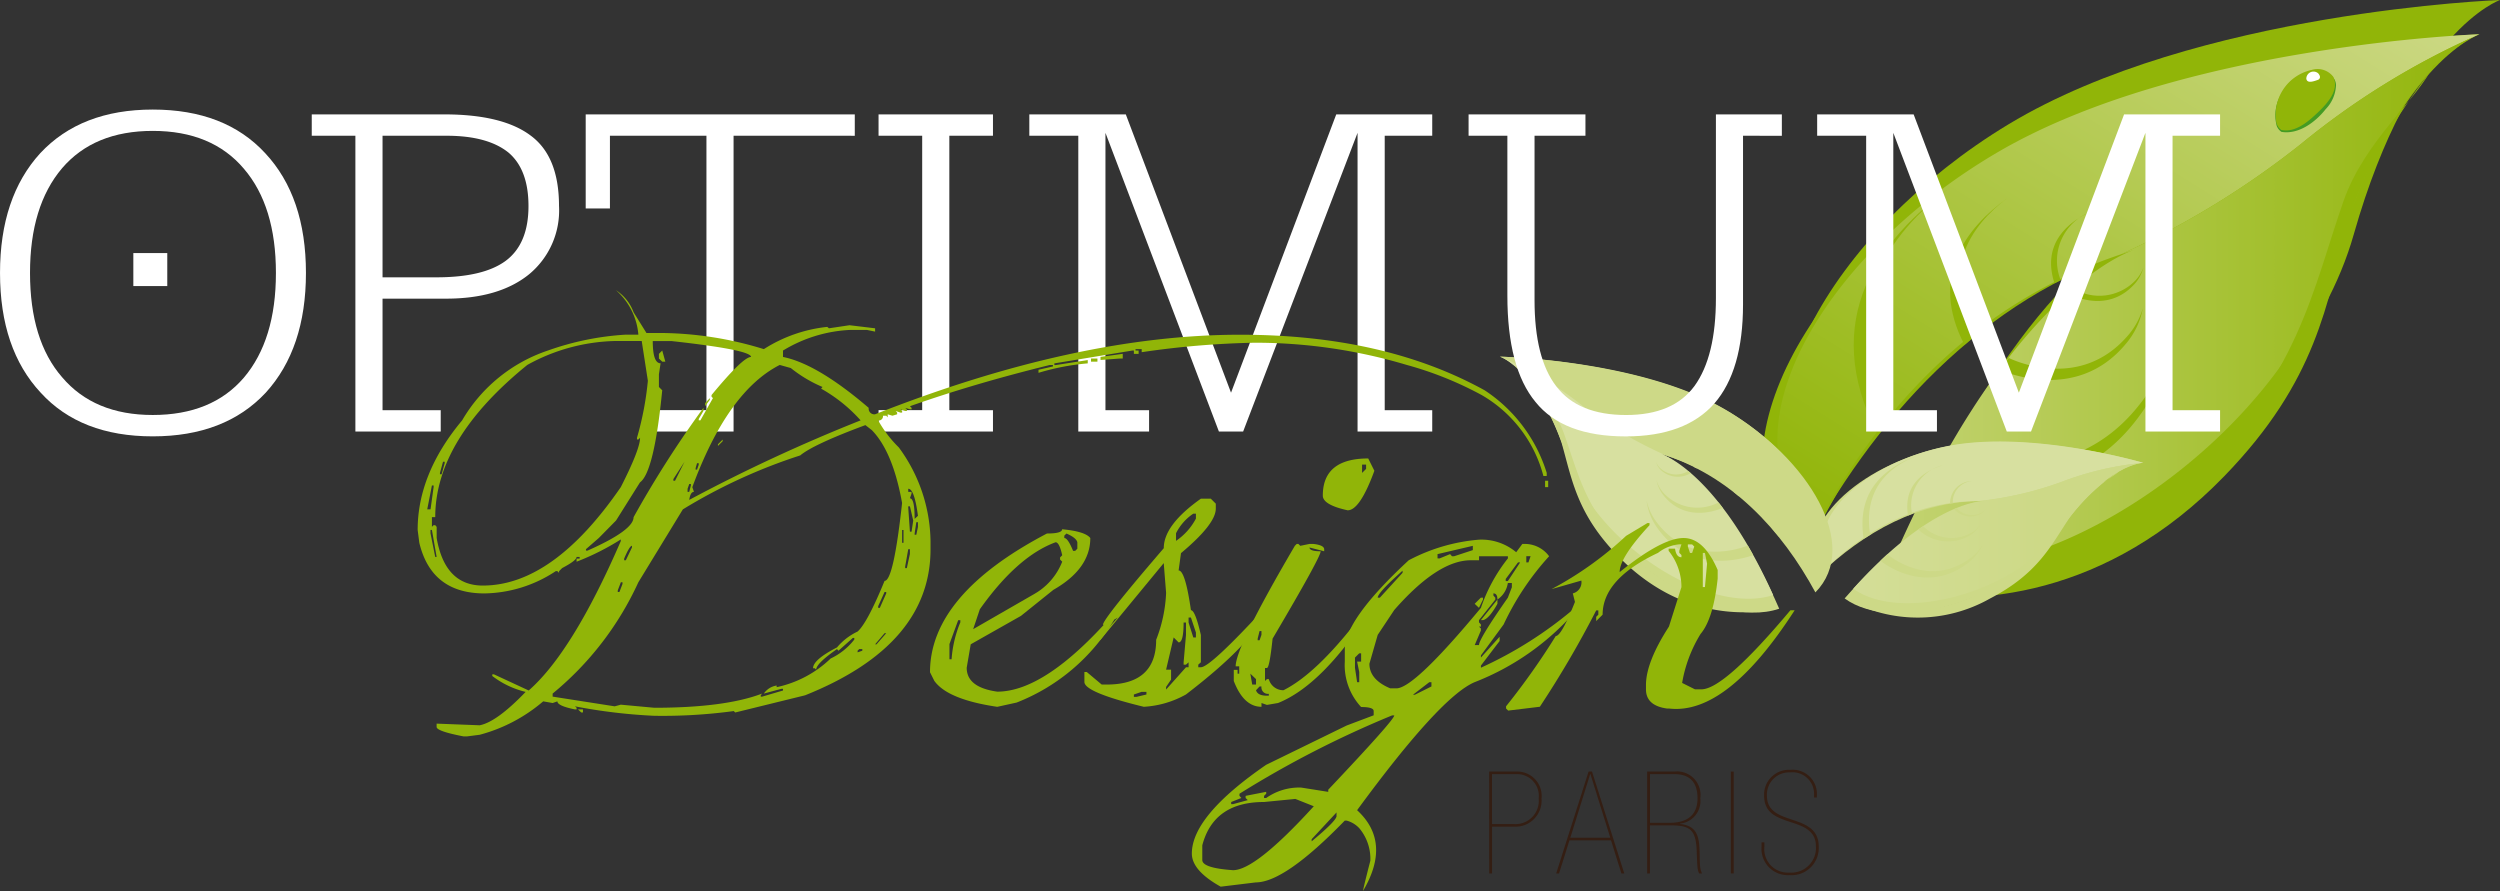 <?xml version="1.0" encoding="UTF-8"?> <svg xmlns="http://www.w3.org/2000/svg" xmlns:xlink="http://www.w3.org/1999/xlink" width="234.033" height="83.409" viewBox="0 0 234.033 83.409"><rect x="0" y="0" width="234.033" height="83.409" fill="#333333" stroke="none"/><defs><linearGradient id="linear-gradient" x1="0.905" y1="-0.13" x2="-0.032" y2="0.839" gradientUnits="objectBoundingBox"><stop offset="0" stop-color="#cdd987"></stop><stop offset="1" stop-color="#91b508"></stop></linearGradient><linearGradient id="linear-gradient-2" x1="-941.594" y1="0.514" x2="913.966" y2="0.514" gradientUnits="objectBoundingBox"><stop offset="0" stop-color="#e3d400"></stop><stop offset="1" stop-color="#91b508"></stop></linearGradient><linearGradient id="linear-gradient-3" x1="-855.861" y1="0.493" x2="829.144" y2="0.493" xlink:href="#linear-gradient-2"></linearGradient><linearGradient id="linear-gradient-4" x1="-0.198" y1="0.5" x2="1.01" y2="0.5" xlink:href="#linear-gradient"></linearGradient><linearGradient id="linear-gradient-5" x1="-309.873" y1="0.503" x2="300.133" y2="0.503" xlink:href="#linear-gradient-2"></linearGradient><linearGradient id="linear-gradient-6" x1="-5638.559" y1="0.5" x2="2373.033" y2="0.5" xlink:href="#linear-gradient-2"></linearGradient><linearGradient id="linear-gradient-7" x1="0.595" y1="2.363" x2="-0.227" y2="3.9" gradientUnits="objectBoundingBox"><stop offset="0" stop-color="#d7e0a0"></stop><stop offset="1" stop-color="#cdd987"></stop></linearGradient><linearGradient id="linear-gradient-8" x1="-1447.411" y1="37272.141" x2="327.295" y2="37272.141" xlink:href="#linear-gradient-2"></linearGradient><linearGradient id="linear-gradient-9" x1="-0.331" y1="2.905" x2="0.649" y2="2.905" xlink:href="#linear-gradient-7"></linearGradient><linearGradient id="linear-gradient-10" x1="-464.709" y1="84157.688" x2="115.254" y2="84157.688" xlink:href="#linear-gradient-2"></linearGradient><linearGradient id="linear-gradient-11" x1="-8594.41" y1="73974.469" x2="-599.664" y2="73974.469" xlink:href="#linear-gradient-2"></linearGradient><linearGradient id="linear-gradient-12" x1="8.526" y1="-0.21" x2="7.596" y2="0.777" xlink:href="#linear-gradient-7"></linearGradient><linearGradient id="linear-gradient-13" x1="13701.411" y1="-383.01" x2="15499.711" y2="-383.01" xlink:href="#linear-gradient-2"></linearGradient><linearGradient id="linear-gradient-14" x1="11794.168" y1="-231.852" x2="13486.272" y2="-231.852" xlink:href="#linear-gradient-2"></linearGradient><linearGradient id="linear-gradient-15" x1="9.168" y1="0.436" x2="10.362" y2="0.436" xlink:href="#linear-gradient-7"></linearGradient><linearGradient id="linear-gradient-16" x1="4370.132" y1="-90.064" x2="4976.054" y2="-90.064" xlink:href="#linear-gradient-2"></linearGradient><radialGradient id="radial-gradient" cx="0.54" cy="0.234" r="0.895" gradientTransform="matrix(-1.007, 0.19, 0.155, 0.779, 228.129, -21.154)" gradientUnits="objectBoundingBox"><stop offset="0" stop-color="#fffdf4"></stop><stop offset="1" stop-color="#91b508"></stop></radialGradient></defs><g id="Groupe_127" data-name="Groupe 127" transform="translate(-9.599 -24.023)"><g id="Groupe_15" data-name="Groupe 15" transform="translate(176.492 24.023)"><g id="Groupe_14" data-name="Groupe 14"><g id="Groupe_13" data-name="Groupe 13"><path id="Tracé_37" data-name="Tracé 37" d="M234.755,44.813l.377-.12s-.129.036-.377.12c-14.3,4.5-24.071,15.351-30.741,28.1-9.456-9.335.922-27.233,17.552-37.262,17.569-10.592,46-11.627,46-11.627s-8.27,2.841-13.7,21.962c-5.137,18.106-28.729,34.547-42.424,30.152C221.539,52.029,232.273,45.664,234.755,44.813Z" transform="translate(-200.422 -24.023)" fill="#91b508"></path></g></g></g><g id="Groupe_30" data-name="Groupe 30" transform="translate(174.572 27.229)"><g id="Groupe_18" data-name="Groupe 18"><g id="Groupe_17" data-name="Groupe 17"><g id="Groupe_16" data-name="Groupe 16"><path id="Tracé_38" data-name="Tracé 38" d="M233.03,47.883h0c-14.3,4.5-24.54,15.947-31.212,28.7-9.454-9.335.923-27.233,17.553-37.262,17.569-10.592,46-11.627,46-11.627s-8.271,2.841-13.7,21.962C246.533,67.757,222.943,84.2,209.248,79.8,219.344,55.7,230.548,48.734,233.03,47.883Z" transform="translate(-198.227 -27.689)" fill="#91b508"></path></g></g></g><g id="Groupe_19" data-name="Groupe 19" transform="translate(1.416)"><path id="Tracé_39" data-name="Tracé 39" d="M274.914,27.689a4.453,4.453,0,0,0-.562.25C274.538,27.858,274.73,27.766,274.914,27.689Z" transform="translate(-209.189 -27.689)" fill="none"></path><path id="Tracé_40" data-name="Tracé 40" d="M265.01,27.939a4.45,4.45,0,0,1,.561-.25s-27.828.979-45.027,11c-16.279,9.491-26.438,26.429-17.182,35.264,6.33-11.7,15.315-21.2,28.619-25.653a81.054,81.054,0,0,0,16.875-10.336A72.019,72.019,0,0,1,265.01,27.939Z" transform="translate(-199.846 -27.689)" fill="url(#linear-gradient)"></path><path id="Tracé_41" data-name="Tracé 41" d="M238.009,50.78l.006,0C237.958,50.8,237.982,50.788,238.009,50.78Z" transform="translate(-204.628 -30.584)" fill="url(#linear-gradient-2)"></path><path id="Tracé_42" data-name="Tracé 42" d="M238.02,50.777l0,0C238.047,50.769,238.084,50.757,238.02,50.777Z" transform="translate(-204.632 -30.583)" fill="url(#linear-gradient-3)"></path><path id="Tracé_43" data-name="Tracé 43" d="M250.4,38a81.054,81.054,0,0,1-16.874,10.336c.415-.139.822-.289,1.246-.419-.027.009-.051.016.006,0h0c.065-.019.028-.008,0,0-2.434.809-12.716,6.32-22.6,29.124,13.406,4.16,36.5-11.4,41.53-28.535,4.474-15.244,10.925-19.554,12.846-20.534A72.02,72.02,0,0,0,250.4,38Z" transform="translate(-201.393 -27.725)" fill="url(#linear-gradient-4)"></path><path id="Tracé_44" data-name="Tracé 44" d="M238.02,50.773Z" transform="translate(-204.633 -30.579)" fill="url(#linear-gradient-5)"></path><path id="Tracé_45" data-name="Tracé 45" d="M238.013,50.78h.006Z" transform="translate(-204.632 -30.584)" fill="url(#linear-gradient-6)"></path></g><g id="Groupe_29" data-name="Groupe 29" transform="translate(8.56 2.711)" style="mix-blend-mode: multiply;isolation: isolate"><path id="Tracé_46" data-name="Tracé 46" d="M254.293,43.671c-2.847,8.09-4.212,16.77-14.364,25.962-9.867,8.934-20.079,11.5-28.575,10.558,8.529,1.705,20.873.478,31.751-10.725,8.763-9.033,9.572-16.138,11.631-23.751,2.007-7.42,8.292-14.926,8.292-14.926s-.125.075-.348.216C261.337,34.059,256.308,37.947,254.293,43.671Z" transform="translate(-208.433 -30.789)" fill="#91b508"></path><g id="Groupe_22" data-name="Groupe 22" transform="translate(0 11.61)"><g id="Groupe_20" data-name="Groupe 20"><path id="Tracé_47" data-name="Tracé 47" d="M211.126,65.31c-4.769-9.865.006-16.9,5.969-21.246-6.585,4.734-12.454,12.367-6.812,23.172l1.43-1.788C211.334,65.367,211.126,65.31,211.126,65.31Z" transform="translate(-208.014 -44.064)" fill="#91b508"></path></g><g id="Groupe_21" data-name="Groupe 21" transform="translate(7.604 15.396)"><path id="Tracé_48" data-name="Tracé 48" d="M236.086,66.321c-6.722,8.94-17.043,5.289-18.323,4.792-.67,1.205-1.056,1.949-1.056,1.949s12.048,4.69,19.294-5.6a11.97,11.97,0,0,0,2.242-5.8A11.416,11.416,0,0,1,236.086,66.321Z" transform="translate(-216.708 -61.668)" fill="#91b508"></path></g></g><g id="Groupe_25" data-name="Groupe 25" transform="translate(9.021 12.611)"><g id="Groupe_23" data-name="Groupe 23"><path id="Tracé_49" data-name="Tracé 49" d="M220.29,58.02c-2.83-5.85-.112-10.233,3.428-12.812-3.911,2.807-7.391,7.339-4.043,13.753l.965-.855C220.417,58.058,220.29,58.02,220.29,58.02Z" transform="translate(-218.328 -45.208)" fill="#91b508"></path></g><g id="Groupe_24" data-name="Groupe 24" transform="translate(4.664 10.328)"><path id="Tracé_50" data-name="Tracé 50" d="M235.554,59.673c-4.385,4.98-10.327,2.347-11.059,2-.511.666-.834,1.1-.834,1.1s7.033,3.332,11.793-2.43a7.124,7.124,0,0,0,1.586-3.327A6.77,6.77,0,0,1,235.554,59.673Z" transform="translate(-223.661 -57.017)" fill="#91b508"></path></g></g><g id="Groupe_28" data-name="Groupe 28" transform="translate(18.479 13.969)"><g id="Groupe_26" data-name="Groupe 26"><path id="Tracé_51" data-name="Tracé 51" d="M229.988,52.974a4.916,4.916,0,0,1,2.7-6.213c-2.219,1.09-4.375,3.085-3.233,6.625l.7-.341C230.045,53,229.988,52.974,229.988,52.974Z" transform="translate(-229.143 -46.761)" fill="#91b508"></path></g><g id="Groupe_27" data-name="Groupe 27" transform="translate(1.599 5.192)"><path id="Tracé_52" data-name="Tracé 52" d="M237.136,54a4.679,4.679,0,0,1-5.653.64l-.513.436s3.423,2.033,6.088-.738A3.631,3.631,0,0,0,238,52.7,3.544,3.544,0,0,1,237.136,54Z" transform="translate(-230.971 -52.698)" fill="#91b508"></path></g></g></g></g><g id="Groupe_45" data-name="Groupe 45" transform="translate(179.342 65.354)"><g id="Groupe_33" data-name="Groupe 33" transform="translate(0 0.035)"><g id="Groupe_32" data-name="Groupe 32"><g id="Groupe_31" data-name="Groupe 31"><path id="Tracé_53" data-name="Tracé 53" d="M219.716,76.857c.053,0-.052,0,0,0h0c-6.01-.1-11.354,2.949-15.508,6.951-2.41-4.75,3.806-10.239,11.4-11.942,8.025-1.8,18.964,1.413,18.964,1.413s-3.505.032-7.994,6.614c-4.25,6.232-15.305,9.492-19.957,6.082C213.52,78.09,218.665,76.864,219.716,76.857Z" transform="translate(-203.681 -71.32)" fill="#cdd987"></path></g></g></g><g id="Groupe_34" data-name="Groupe 34" transform="translate(0.834)"><path id="Tracé_54" data-name="Tracé 54" d="M238.967,73.561a1.959,1.959,0,0,0-.244.025C238.8,73.578,238.888,73.568,238.967,73.561Z" transform="translate(-208.909 -71.566)" fill="none"></path><path id="Tracé_55" data-name="Tracé 55" d="M234.448,73.3a1.962,1.962,0,0,1,.244-.025s-10.7-3.157-18.515-1.528c-7.4,1.545-13.407,6.694-11.007,11.228,3.891-3.644,8.512-6.116,14.138-6.122a32.543,32.543,0,0,0,7.725-1.79A28.869,28.869,0,0,1,234.448,73.3Z" transform="translate(-204.634 -71.28)" fill="url(#linear-gradient-7)"></path><path id="Tracé_56" data-name="Tracé 56" d="M222.01,77.65h0C221.989,77.65,222,77.65,222.01,77.65Z" transform="translate(-206.812 -72.079)" fill="url(#linear-gradient-8)"></path><path id="Tracé_57" data-name="Tracé 57" d="M222.015,77.651h0Z" transform="translate(-206.814 -72.079)" fill="#fff"></path><path id="Tracé_58" data-name="Tracé 58" d="M227.451,75.352a32.541,32.541,0,0,1-7.725,1.79c.173,0,.347-.006.525,0-.01,0-.021,0,0,0h0c-1.029,0-5.637.789-12.287,8.207,4.571,3.282,15.325.3,19.412-5.581,3.635-5.23,6.635-6.05,7.489-6.178A28.871,28.871,0,0,0,227.451,75.352Z" transform="translate(-205.052 -71.57)" fill="url(#linear-gradient-9)"></path><path id="Tracé_59" data-name="Tracé 59" d="M222.015,77.651Z" transform="translate(-206.814 -72.079)" fill="url(#linear-gradient-10)"></path><path id="Tracé_60" data-name="Tracé 60" d="M222.012,77.65h0Z" transform="translate(-206.813 -72.079)" fill="url(#linear-gradient-11)"></path></g><g id="Groupe_44" data-name="Groupe 44" transform="translate(3.119 1.161)" style="mix-blend-mode: multiply;isolation: isolate"><path id="Tracé_61" data-name="Tracé 61" d="M228.2,77.953c-2.108,2.716-3.727,5.841-8.752,8.05-4.886,2.145-9.1,1.827-12.205.389a13.705,13.705,0,0,0,13.433-.05c4.478-2.324,5.686-4.922,7.435-7.556a18.958,18.958,0,0,1,5.046-4.623L233,74.2C232.1,75.192,229.7,76.031,228.2,77.953Z" transform="translate(-207.247 -72.803)" fill="#cdd987"></path><g id="Groupe_37" data-name="Groupe 37" transform="translate(1.488)"><g id="Groupe_35" data-name="Groupe 35"><path id="Tracé_62" data-name="Tracé 62" d="M209.631,79.929c-.562-4.357,2.146-6.427,4.966-7.321-3.106.965-6.306,3.122-5.532,7.947l.77-.5C209.7,79.976,209.631,79.929,209.631,79.929Z" transform="translate(-208.948 -72.608)" fill="#cdd987"></path></g><g id="Groupe_36" data-name="Groupe 36" transform="translate(1.687 8.4)"><path id="Tracé_63" data-name="Tracé 63" d="M219.1,83.707c-3.692,2.546-7.15-.152-7.576-.5-.407.373-.648.607-.648.607s3.986,3.311,8.047.32a4.8,4.8,0,0,0,1.587-1.92A4.58,4.58,0,0,1,219.1,83.707Z" transform="translate(-210.877 -82.212)" fill="#cdd987"></path></g></g><g id="Groupe_40" data-name="Groupe 40" transform="translate(5.683 1.056)"><g id="Groupe_38" data-name="Groupe 38"><path id="Tracé_64" data-name="Tracé 64" d="M214.169,78.253a3.866,3.866,0,0,1,2.928-4.438c-1.845.571-3.742,1.854-3.283,4.717l.478-.2C214.212,78.282,214.169,78.253,214.169,78.253Z" transform="translate(-213.745 -73.815)" fill="#cdd987"></path></g><g id="Groupe_39" data-name="Groupe 39" transform="translate(1.035 5.534)"><path id="Tracé_65" data-name="Tracé 65" d="M219.843,80.963a3.74,3.74,0,0,1-4.457-.644c-.279.188-.458.314-.458.314a4.042,4.042,0,0,0,4.794.571,2.866,2.866,0,0,0,1.026-1.063A2.7,2.7,0,0,1,219.843,80.963Z" transform="translate(-214.928 -80.142)" fill="#cdd987"></path></g></g><g id="Groupe_43" data-name="Groupe 43" transform="translate(9.69 2.54)"><g id="Groupe_41" data-name="Groupe 41"><path id="Tracé_66" data-name="Tracé 66" d="M218.581,77.531a1.969,1.969,0,0,1,1.816-2.019,2.074,2.074,0,0,0-2.07,2.109l.307-.043A.4.4,0,0,1,218.581,77.531Z" transform="translate(-218.326 -75.512)" fill="#cdd987"></path></g><g id="Groupe_42" data-name="Groupe 42" transform="translate(0.366 2.53)"><path id="Tracé_67" data-name="Tracé 67" d="M221.226,78.879A1.874,1.874,0,0,1,219,78.4l-.25.1a2.027,2.027,0,0,0,2.409.492,1.476,1.476,0,0,0,.569-.506A1.4,1.4,0,0,1,221.226,78.879Z" transform="translate(-218.745 -78.405)" fill="#cdd987"></path></g></g></g></g><g id="Groupe_60" data-name="Groupe 60" transform="translate(150.019 57.412)"><g id="Groupe_48" data-name="Groupe 48"><g id="Groupe_47" data-name="Groupe 47"><g id="Groupe_46" data-name="Groupe 46"><path id="Tracé_68" data-name="Tracé 68" d="M185.146,71.276c-.056-.019.059.015,0,0h0c6.6,1.977,11.385,7.173,14.532,12.99,4.288-4.353-.6-12.515-8.306-17.017-8.148-4.756-21.219-5.05-21.219-5.05s3.82,1.253,6.437,10.008c2.476,8.29,13.426,15.7,19.7,13.588C191.488,74.778,186.292,71.648,185.146,71.276Z" transform="translate(-170.153 -62.199)" fill="#cdd987"></path></g></g></g><g id="Groupe_49" data-name="Groupe 49"><path id="Tracé_69" data-name="Tracé 69" d="M170.153,62.2a2.247,2.247,0,0,1,.258.113C170.325,62.275,170.235,62.233,170.153,62.2Z" transform="translate(-170.153 -62.199)" fill="none"></path><path id="Tracé_70" data-name="Tracé 70" d="M170.411,62.312a2.247,2.247,0,0,0-.258-.113s12.8.272,20.767,4.768c7.546,4.259,12.325,11.979,8.125,16.1-2.983-5.336-7.176-9.645-13.322-11.608a37.509,37.509,0,0,1-7.822-4.643A33.045,33.045,0,0,0,170.411,62.312Z" transform="translate(-170.153 -62.199)" fill="url(#linear-gradient-12)"></path><path id="Tracé_71" data-name="Tracé 71" d="M187.3,72.577h0C187.322,72.583,187.311,72.581,187.3,72.577Z" transform="translate(-172.303 -63.5)" fill="url(#linear-gradient-13)"></path><path id="Tracé_72" data-name="Tracé 72" d="M187.294,72.576h0C187.281,72.571,187.263,72.566,187.294,72.576Z" transform="translate(-172.3 -63.5)" fill="url(#linear-gradient-14)"></path><path id="Tracé_73" data-name="Tracé 73" d="M177.939,66.833a37.511,37.511,0,0,0,7.822,4.643c-.189-.062-.377-.128-.575-.185.012,0,.024.006,0,0h0c-.031-.01-.012-.005,0,0,1.126.356,5.888,2.823,10.575,13.242-6.137,2-16.851-5.005-19.274-12.85-2.155-6.98-5.148-8.92-6.037-9.356A33.045,33.045,0,0,1,177.939,66.833Z" transform="translate(-170.19 -62.215)" fill="url(#linear-gradient-15)"></path><path id="Tracé_74" data-name="Tracé 74" d="M187.289,72.575Z" transform="translate(-172.296 -63.498)" fill="url(#linear-gradient-16)"></path><path id="Tracé_75" data-name="Tracé 75" d="M187.3,72.577h0Z" transform="translate(-172.303 -63.5)" fill="#fff"></path></g><g id="Groupe_59" data-name="Groupe 59" transform="translate(1.849 1.223)" style="mix-blend-mode: multiply;isolation: isolate"><path id="Tracé_76" data-name="Tracé 76" d="M176.365,69.462c1.362,3.7,2.044,7.681,6.767,11.841,4.594,4.043,9.307,5.16,13.206,4.671-3.909.838-9.593.352-14.665-4.729-4.085-4.095-4.5-7.355-5.5-10.842a21.727,21.727,0,0,0-3.907-6.806s.059.032.163.1C173.065,65.089,175.4,66.842,176.365,69.462Z" transform="translate(-172.267 -63.597)" fill="#cdd987"></path><g id="Groupe_52" data-name="Groupe 52" transform="translate(11.874 5.043)"><g id="Groupe_50" data-name="Groupe 50" transform="translate(9.121)"><path id="Tracé_77" data-name="Tracé 77" d="M199.155,79.092c2.128-4.567-.112-7.771-2.883-9.729,3.06,2.135,5.806,5.606,3.285,10.609l-.669-.812C199.058,79.118,199.155,79.092,199.155,79.092Z" transform="translate(-196.272 -69.363)" fill="#cdd987"></path></g><g id="Groupe_51" data-name="Groupe 51" transform="translate(0 7.206)"><path id="Tracé_78" data-name="Tracé 78" d="M186.866,79.727c3.148,4.068,7.868,2.32,8.453,2.087.315.548.5.888.5.888s-5.507,2.235-8.907-2.448a5.523,5.523,0,0,1-1.069-2.652A5.256,5.256,0,0,0,186.866,79.727Z" transform="translate(-185.843 -77.602)" fill="#cdd987"></path></g></g><g id="Groupe_55" data-name="Groupe 55" transform="translate(12.801 5.536)"><g id="Groupe_53" data-name="Groupe 53" transform="translate(5.751)"><path id="Tracé_79" data-name="Tracé 79" d="M195.137,75.8a4.435,4.435,0,0,0-1.657-5.869c1.818,1.266,3.446,3.328,1.948,6.3l-.451-.387C195.079,75.814,195.137,75.8,195.137,75.8Z" transform="translate(-193.48 -69.927)" fill="#cdd987"></path></g><g id="Groupe_54" data-name="Groupe 54" transform="translate(0 4.83)"><path id="Tracé_80" data-name="Tracé 80" d="M187.606,76.661a4.292,4.292,0,0,0,5.1.847c.238.3.391.5.391.5s-3.212,1.576-5.437-1.041a3.3,3.3,0,0,1-.752-1.521A3.109,3.109,0,0,0,187.606,76.661Z" transform="translate(-186.904 -75.449)" fill="#cdd987"></path></g></g><g id="Groupe_58" data-name="Groupe 58" transform="translate(12.756 6.211)"><g id="Groupe_56" data-name="Groupe 56" transform="translate(2.303)"><path id="Tracé_81" data-name="Tracé 81" d="M190.768,73.537a2.262,2.262,0,0,0-1.283-2.839,2.377,2.377,0,0,1,1.53,3.025l-.321-.154A.436.436,0,0,0,190.768,73.537Z" transform="translate(-189.485 -70.698)" fill="#cdd987"></path></g><g id="Groupe_57" data-name="Groupe 57" transform="translate(0 2.42)"><path id="Tracé_82" data-name="Tracé 82" d="M187.259,74.059a2.155,2.155,0,0,0,2.6.259c.178.145.239.2.239.2a2.325,2.325,0,0,1-2.8-.3,1.723,1.723,0,0,1-.446-.75A1.672,1.672,0,0,0,187.259,74.059Z" transform="translate(-186.852 -73.465)" fill="#cdd987"></path></g></g></g></g><g id="Groupe_64" data-name="Groupe 64" transform="translate(9.599 34.279)"><g id="Groupe_61" data-name="Groupe 61" transform="translate(139.405 61.811)"><path id="Tracé_83" data-name="Tracé 83" d="M168.992,106.606h2.619a2.284,2.284,0,0,1,2.284,2.538,2.44,2.44,0,0,1-2.6,2.619h-2.031v4.382h-.267Zm.267,4.916h2.058a2.179,2.179,0,0,0,2.311-2.391,2.037,2.037,0,0,0-2.1-2.284h-2.271Z" transform="translate(-168.992 -106.446)" fill="#341e13"></path><path id="Tracé_84" data-name="Tracé 84" d="M179.2,106.606h.32l3.02,9.538h-.268l-.975-3.1h-3.888l-.975,3.1h-.268Zm.173.241h-.026l-1.857,5.958h3.741Z" transform="translate(-169.892 -106.446)" fill="#341e13"></path><path id="Tracé_85" data-name="Tracé 85" d="M185.9,106.606h2.578a2.194,2.194,0,0,1,2.4,2.5,2.129,2.129,0,0,1-1.909,2.378v.026c1.509.161,1.817,1.029,1.843,2.646.026,1.416.04,1.563.227,1.991h-.268c-.147-.307-.173-.428-.227-2.017-.066-2.058-.574-2.486-2.445-2.486h-1.936v4.5H185.9Zm.268,4.8h1.83c1.844,0,2.619-.881,2.619-2.3,0-1.482-.708-2.257-2.164-2.257h-2.284Z" transform="translate(-171.112 -106.446)" fill="#341e13"></path><path id="Tracé_86" data-name="Tracé 86" d="M194.861,106.606h.268v9.538h-.268Z" transform="translate(-172.236 -106.446)" fill="#341e13"></path><path id="Tracé_87" data-name="Tracé 87" d="M198.145,113.209h.268v.414a2.2,2.2,0,0,0,2.338,2.418,2.31,2.31,0,0,0,2.484-2.485c0-1.456-1.229-1.87-2.337-2.231-1.443-.467-2.513-.895-2.513-2.524a2.322,2.322,0,0,1,2.458-2.378,2.266,2.266,0,0,1,2.485,2.391v.2h-.267v-.227a2.02,2.02,0,0,0-2.244-2.124,2.078,2.078,0,0,0-2.165,2.191c0,2.965,4.85,1.469,4.85,4.768a2.549,2.549,0,0,1-2.739,2.659,2.471,2.471,0,0,1-2.618-2.659Z" transform="translate(-172.648 -106.423)" fill="#341e13"></path></g><g id="Groupe_62" data-name="Groupe 62" transform="translate(0 0)"><path id="Tracé_88" data-name="Tracé 88" d="M34.473,62.256Q30.659,66.34,23.9,66.342T13.412,62.256Q9.6,58.171,9.6,51.045q0-7.08,3.767-11.211,3.814-4.085,10.53-4.085,6.763,0,10.53,4.085,3.814,4.085,3.813,11.211Q38.239,58.126,34.473,62.256ZM32.429,41.287q-3-3.541-8.533-3.54-5.492,0-8.487,3.495-3,3.539-3,9.8,0,6.31,3,9.759,3,3.541,8.487,3.54,5.538,0,8.533-3.495,3-3.539,3-9.8T32.429,41.287ZM22.081,52.271V49.184h3.177v3.087Z" transform="translate(-9.599 -35.749)" fill="#fff"></path><path id="Tracé_89" data-name="Tracé 89" d="M63.3,51.246q-2.815,2.271-7.762,2.27H49.595V63.955h5.446v2H47.053V38.266H42.968v-2H55.359q5.492,0,8.124,2,2.632,1.952,2.633,6.581A7.755,7.755,0,0,1,63.3,51.246ZM61.4,39.854q-1.952-1.589-5.81-1.588H49.595V51.519h5.038q4.4,0,6.491-1.544,2.133-1.589,2.133-5.129Q63.257,41.443,61.4,39.854Z" transform="translate(-13.784 -35.814)" fill="#fff"></path><path id="Tracé_90" data-name="Tracé 90" d="M95.211,38.266H86.133V65.952H78.6v-2h4.993V38.266H74.559v6.808H72.29V36.268H97.48v2Z" transform="translate(-17.461 -35.814)" fill="#fff"></path><path id="Tracé_91" data-name="Tracé 91" d="M103.635,65.952v-2h4.085V38.266h-4.085v-2h10.711v2h-4.085v25.69h4.085v2Z" transform="translate(-21.391 -35.814)" fill="#fff"></path><path id="Tracé_92" data-name="Tracé 92" d="M150.5,65.952V37.993L139.79,65.952h-2.27L126.9,37.993V63.955h4.084v2h-6.626V38.266h-4.585v-2h9.033l9.849,26.053,9.85-26.053h8.986v2h-4.448v25.69h4.448v2Z" transform="translate(-23.415 -35.814)" fill="#fff"></path><path id="Tracé_93" data-name="Tracé 93" d="M192.481,38.266v15.8q0,6.172-2.679,9.259-2.722,3.087-8.306,3.086-5.855,0-8.442-3.223-2.633-3.176-2.633-9.941V38.266h-3.631v-2H177.73v2h-4.766V53.652q0,5.446,2.042,8.079,2.043,2.679,6.537,2.678,4.4,0,6.4-2.724,2-2.768,2-8.215v-17.2h6.173v2Z" transform="translate(-29.311 -35.814)" fill="#fff"></path><path id="Tracé_94" data-name="Tracé 94" d="M234.832,65.952V37.993L224.121,65.952h-2.27L211.229,37.993V63.955h4.085v2h-6.627V38.266H204.1v-2h9.032l9.85,26.053,9.85-26.053h8.986v2h-4.448v25.69h4.448v2Z" transform="translate(-33.99 -35.814)" fill="#fff"></path></g><g id="Groupe_63" data-name="Groupe 63" transform="translate(39.104 16.905)"><path id="Tracé_95" data-name="Tracé 95" d="M72.859,55.078a4.171,4.171,0,0,1,1.663,2.082l1.2,1.928h1.33A33.358,33.358,0,0,1,86.711,60.6a13.692,13.692,0,0,1,5.939-2.083l.155.133,1.928-.288,2.394.288v.31l-.754-.155h-1.64a13.25,13.25,0,0,0-6.228,1.928v.6q3.213.643,8.024,4.765a.529.529,0,0,0,.6.6q18.882-7.446,34.174-7.447,13.474,0,22.894,5.208A14.3,14.3,0,0,1,160,72.187v.289h-.311a12.351,12.351,0,0,0-5.784-7.58,32.979,32.979,0,0,0-7-2.814A49.6,49.6,0,0,0,132.654,60a82.291,82.291,0,0,0-10.571.887V60.6h-.576v.134h.288v.31h-.443v-.31H121.2l-7.292,1.2v.155h.155l2.97-.465v.31a22.248,22.248,0,0,0-4.61.886v-.288l1.352-.31v-.133h-.31q-7.2,1.774-13.075,3.856l.155.156v.133h-.155l-.443-.133.155.133v.155h-.155l-.443-.155.155.155v.155H99.5l-.443-.155.134.155v.156l-.443.133-.443-.133v.288l-.133-.155h-.31a.392.392,0,0,1-.443.443,11.1,11.1,0,0,0,1.928,2.526,15.089,15.089,0,0,1,2.969,8.777v.754q0,8.976-11.746,13.674L84.03,94.616l-.133-.134a49.6,49.6,0,0,1-7.446.443,51.445,51.445,0,0,1-7.425-.887l.156.134v.155h-.156q-1.64-.332-1.64-.754l-.443.156-.886-.156A15.092,15.092,0,0,1,60.116,96.7l-1.2.155h-.31q-2.527-.488-2.527-.887v-.31l4.034.155q1.6-.311,4.3-3.125A8.324,8.324,0,0,1,61.291,91.2v-.155h.155L64.7,92.555q4.122-3.613,8.621-13.985v-.155A23.554,23.554,0,0,1,69.181,80.5V80.21h.288v-.155h-.288q0,.332-1.352,1.042l-.288.288v.155l-.156-.155H67.23a12.388,12.388,0,0,1-6.671,2.084q-4.966,0-6.1-4.743l-.155-1.2q0-5.274,4.166-10.261A14.708,14.708,0,0,1,66.5,60.73a26.416,26.416,0,0,1,7.292-1.486h1.174A6.2,6.2,0,0,0,72.859,55.078ZM55.639,73.361,55.2,75.6h.31l.288-2.082v-.156Zm-.133,4.167v.31l.443,2.216h.133l-.443-2.527Zm.443-1.2h-.31v.909l.155-.156h.156l.133.156v1.042q.775,4.454,4.321,4.454,6.582,0,12.92-9.219,1.8-3.546,1.8-4.61l-.156.155h-.133v-.155a28.984,28.984,0,0,0,1.02-5.341l-.576-3.723H72.749a17.75,17.75,0,0,0-8.178,2.238Q55.95,69.063,55.95,76.332Zm.731-5.186-.289,1.042v.133h.156l.288-1.042v-.133Zm10.261,21.7v.288l5.807.909.575-.155,3.126.289q6.625,0,10.105-1.33L86.423,93v.132h.133l1.95-.575V92.4h-.155l-1.64.443a1.782,1.782,0,0,1,1.2-.753v.155a10.414,10.414,0,0,0,5.053-2.682,6.124,6.124,0,0,0,2.216-1.774v-.155h-.133l-1.352,1.2-.133-.155q-1.951,1.353-1.95,1.928l-.133-.133H91.32q0-.8,2.239-1.95a5.666,5.666,0,0,1,1.928-1.485q.908-.8,2.526-4.743.842,0,1.64-7.292-.863-4.808-2.836-6.825l-.6-.466q-4.854,1.8-6.1,2.837A51.1,51.1,0,0,0,79.131,75.6l-4.167,6.826A29.176,29.176,0,0,1,66.942,92.842Zm2.372,1.485h.465v.289h-.156Zm7-34.484q0,2.083.732,2.083l-.156,1.042v1.175l.311.31q-.754,7.669-2.083,8.622l-2.239,3.567-1.617,1.641-1.2,1.042v.133h.156q4.3-1.906,4.3-3.125A98.828,98.828,0,0,1,81.06,66.093v.288l-.443.754v.133h.155l1.175-2.083-.133-.134V64.9q2.947-3.568,3.7-3.567,0-.665-7.424-1.485ZM73.325,82.426l-.288.754v.155h.155l.289-.753v-.156Zm.31-2.216v.156h.156l.575-1.2v-.156Q74.145,79.013,73.635,80.21ZM77.2,60.73l.288,1.041H77.2l-.311-.288v-.443Zm1.042,12.034v.156H78.4l.887-1.774Zm1.485.465-.156.443v.288h.156l.155-.6v-.133Zm.288.289.155.443q-.332,0-.443.754a156.392,156.392,0,0,1,16.045-7.446,14.4,14.4,0,0,0-3.7-2.97l.133-.155a12.548,12.548,0,0,1-2.969-1.773L88.2,62.081Q83.32,64.563,80.018,73.517Zm.443-2.239-.133.465v.134h.133l.155-.443v-.156Zm1.2-6.094v.155l-.443.6v-.288Zm1.2,3.878v.156l-.443.443v-.155ZM95.643,88.676l-.155.155v.156l.443-.156v-.155Zm2.371-1.485-.886,1.042h.133l.909-1.042Zm0-3.856-.6,1.33v.155h.155l.6-1.351v-.134Zm1.64-5.806v1.2h.134v-1.2Zm.576,1.8-.288,1.617V81.1h.155l.289-1.329v-.443Zm0-5.652v.288h.31v.156l-.155.443q.443,0,.443,1.928l.31-.288Q100.807,73.672,100.23,73.672Zm0,1.64v.133l.156,2.238h.155l.155-1.042-.31-1.329Zm.754,1.485-.155,1.042v.133h.155l.155-.731V76.8ZM117.34,61.483h.6v.288h-.6Zm2.969-.443v.443H120l-1.772.133v-.288Zm39.538,11.88h.289v.6h-.289Z" transform="translate(-54.31 -55.078)" fill="#91b508"></path><path id="Tracé_96" data-name="Tracé 96" d="M121.512,80.671q2.15.2,2.638.82,0,2.881-3.457,4.853l-3.037,2.438-4.7,2.659-.377,2.194q0,1.839,2.859,2.239,4.476,0,10.727-7.092l.2.2v.2a18.434,18.434,0,0,1-9.109,7.712l-1.817.4q-4.655-.686-5.895-2.437l-.4-.8q0-7.247,10.948-12.988Q121.512,81.07,121.512,80.671Zm-9.729,8.511-.819,2.238v1.419h.2a11,11,0,0,1,.82-3.457v-.2Zm1.4.842,5.7-3.281a5.983,5.983,0,0,0,2.637-3.036l-.2-.2v-.2l.2-.2q-.265-1.217-.62-1.218-3.568,1.308-7.092,6.272Zm8.733-8.954-.2.2v.222q.333,0,.82,1.2h.2l.2-.2v-.6Q122.841,81.469,121.912,81.07Z" transform="translate(-61.187 -58.287)" fill="#91b508"></path><path id="Tracé_97" data-name="Tracé 97" d="M136.572,77.4h.931l.465.466v.465q0,1.44-3.258,4.166l-.222,1.619q.621,0,1.153,3.722.4,0,.931,2.327v2.549l-.244.222v.243h.244q.863,0,5.873-5.429h.243q-.952,2.948-7.513,7.978a9.128,9.128,0,0,1-3.945,1.153q-5.561-1.351-5.562-2.326v-.931h.221l1.4,1.175h.465q4.632,0,4.632-4.188a13.572,13.572,0,0,0,.931-4.388l-.222-2.793-5.918,7.18h-.243l1.861-2.083-1.153.687H127.4q0-.555,5.7-7.181Q133.091,79.863,136.572,77.4ZM126.487,90.855h.221l-.931.909v-.222ZM130.3,95.73v.222h.244l.931-.222v-.243h-.465Zm4.655-6.737q0,1.862-.466,1.862l-.465-.466-.708,3.015h.465v.931l-.465.687v.244l1.861-2.084h.244v-.465l-.244.222h-.221v-.222l.221-2.549V88.993Zm-.709-8.355v.709a5.776,5.776,0,0,0,1.862-2.083V78.8h-.244A4.819,4.819,0,0,0,134.244,80.638Zm1.175,7.89v.465l.443,1.4h.244v-.465l-.466-1.4Z" transform="translate(-63.258 -57.877)" fill="#91b508"></path><path id="Tracé_98" data-name="Tracé 98" d="M147.707,81.095l.177.178.864-.178h.355q1.019.112,1.019.51v.178l-1.374-.354q0,.354,1.043.354,0,.554-4.5,8.177-.289,2.748-.531,2.749h-.178v1.218l.178-.178h.177a1.406,1.406,0,0,0,1.374,1.042q3.058-1.528,7.026-6.671a.45.45,0,0,0,.509-.51l.178-.177h.355q-4.433,6.893-8.577,8.554l-1.041.178-.51-.178v.354q-1.663,0-2.593-2.416V92.885h.354v.354h.155v-.687h-.332q0-1.839,5.541-11.281l.177-.178Zm-4.5,12.145.178,1.02h.355v-.51Zm.533,1.552c.1.341.443.51,1.02.51h.177v-.177a.607.607,0,0,1-.687-.687h-.178Zm.331-5.541-.177.709v.156h.177l.178-.51V89.25Zm10.173-16.156.576,1.153q-1.353,3.7-2.5,3.7-2.326-.51-2.327-1.374Q149.989,73.095,154.245,73.094Zm-.576.576v.776l.377-.377v-.4Z" transform="translate(-65.264 -57.337)" fill="#91b508"></path><path id="Tracé_99" data-name="Tracé 99" d="M164.054,81.786a5.063,5.063,0,0,1,3.479,1.175l.576-.776h.2a2.817,2.817,0,0,1,2.305,1.153,25.6,25.6,0,0,0-4.256,6.383l-2.127,2.9v.2l1.751-1.949v.4l-1.751,2.3v.2a37.349,37.349,0,0,0,8.687-5.5v.4a24.06,24.06,0,0,1-9.264,6.449q-3.214,1.351-11.015,11.99,3.257,2.992.555,7.557.021-.244.687-2.837a4.473,4.473,0,0,0-1.02-3.014,2.5,2.5,0,0,0-1.2-.731h-.177q-5.608,5.784-8.334,5.785l-3.28.4q-2.7-1.507-2.7-3.1,0-3.524,6.959-8.31l7.536-3.679,2.526-.953v-.4q0-.377-1.174-.376a5.755,5.755,0,0,1-1.529-4.256V92.048q0-2.793,5.983-8.333A17.042,17.042,0,0,1,164.054,81.786ZM138.147,110.4v1.374q0,.754,2.881.953,2.106,0,7.557-5.984l-1.727-.687-2.926.288Q139.211,106.342,138.147,110.4Zm3.479-4.632.178.2-.953.377v.2h.178l1.374-.377-.2-.2v-.2l1.928-.377v.178l-.2.2v.2h.2a5.335,5.335,0,0,1,3.28-.975l2.527.4v-.2q6.184-6.537,6.183-6.959h-.2a95.354,95.354,0,0,0-14.294,7.336Zm6.76,4.056v.2q2.216-1.839,2.327-2.326v-.377Zm4.454-17.4-.4.4v.953l.2,1.352h.2v-.953l-.2-.975h.377v-.776Zm11.214-9.086v.377h-.776q-3.08,0-7.159,4.654L154.569,90.7l-.777,2.7q0,1.485,1.951,2.305h.575q1.663,0,7.912-7.536a15.523,15.523,0,0,1,2.527-4.632v-.2Zm-9.485,3.879h.2l2.127-2.328v-.2Q154.57,86.751,154.569,87.216Zm3.3,9.086h.178l1.552-.776v-.4h-.2Zm2.3-13.164v.4h.2l.975-.4.177.2h.2l1.751-.576v-.4Zm6.583,2.7a2.26,2.26,0,0,1-.976,1.552q0-.576-.376-.575v.2l.178.2v.177l-1.53,1.928v.2l.178.2v.2h-.178l.178.178v.2l-.576,1.352h.4q0-.576,2.7-4.432l.376-.976v-.4Zm-2.527,1.375h.2v.177l-.377.776-.4-.377Zm1.551.177v.4q-.775,1.4-1.351,1.53h-.2Zm1.928-3.479-1.152,1.552v.2h.2l1.152-1.751Zm.776-.576v.576h.2l.2-.576Z" transform="translate(-64.701 -58.427)" fill="#91b508"></path><path id="Tracé_100" data-name="Tracé 100" d="M184.029,80.012h.2v.2q-2.792,3.015-2.793,4.389,3.967-3.192,5.984-3.191,1.9,0,3.191,2.992v.8q-.4,3.768-1.6,5.186a12.867,12.867,0,0,0-1.728,4.587l1.2.6h.6q2.128,0,8.333-7.4h.4q-6.317,9.8-11.724,9.2h-.2q-1.993-.266-1.994-1.8v-.4q0-2.149,2.15-5.474L187.22,86a5.42,5.42,0,0,0-1.2-3.391v-.2h.6c.073.532.274.8.6.8V83l-.2-.2v-.2l.2-.6h-.2a3.788,3.788,0,0,0-1.995.8q-5.185,2.438-5.185,5.785l-.6.6v-.4l.2-.2v-.4h-.2a94.3,94.3,0,0,1-5.276,9.02L171,97.565l-.2-.2v-.2a67.355,67.355,0,0,0,4.655-6.581q.531,0,1.795-3.191l-.2-.8a1.07,1.07,0,0,0,.8-1.2l-2.792.8a32.421,32.421,0,0,0,6.98-4.986Zm3.79,1.995v.2l.2.6h.2l.2-.6-.2-.2Zm1.4.8V86h.2l.2-2.193-.2-1Z" transform="translate(-68.918 -58.205)" fill="#91b508"></path></g></g><g id="Groupe_65" data-name="Groupe 65" transform="translate(222.596 30.505)"><path id="Tracé_101" data-name="Tracé 101" d="M253.26,36.723a3.83,3.83,0,0,1,.526-3.078,3.874,3.874,0,0,1,3.433-2.049c.869.075,1.585.588,1.6,1.344a3.4,3.4,0,0,1-.966,2.249c-.876,1.12-2.474,2.407-4.138,2.127A1.151,1.151,0,0,1,253.26,36.723Z" transform="translate(-253.136 -31.453)" fill="#449b23"></path><path id="Tracé_102" data-name="Tracé 102" d="M253.243,36.459a4.289,4.289,0,0,1,3.313-4.965,1.848,1.848,0,0,1,2.005.642c.573,1.19-.426,2.388-1.437,3.343-.867.819-2.089,1.925-3.433,1.634A1.29,1.29,0,0,1,253.243,36.459Z" transform="translate(-253.138 -31.434)" fill="url(#radial-gradient)"></path><path id="Tracé_103" data-name="Tracé 103" d="M257.563,32.456c-.332.108-1.023.4-1.106-.1a.671.671,0,0,1,1.111-.506C257.679,31.978,257.884,32.274,257.563,32.456Z" transform="translate(-253.552 -31.467)" fill="#fff"></path></g></g></svg> 